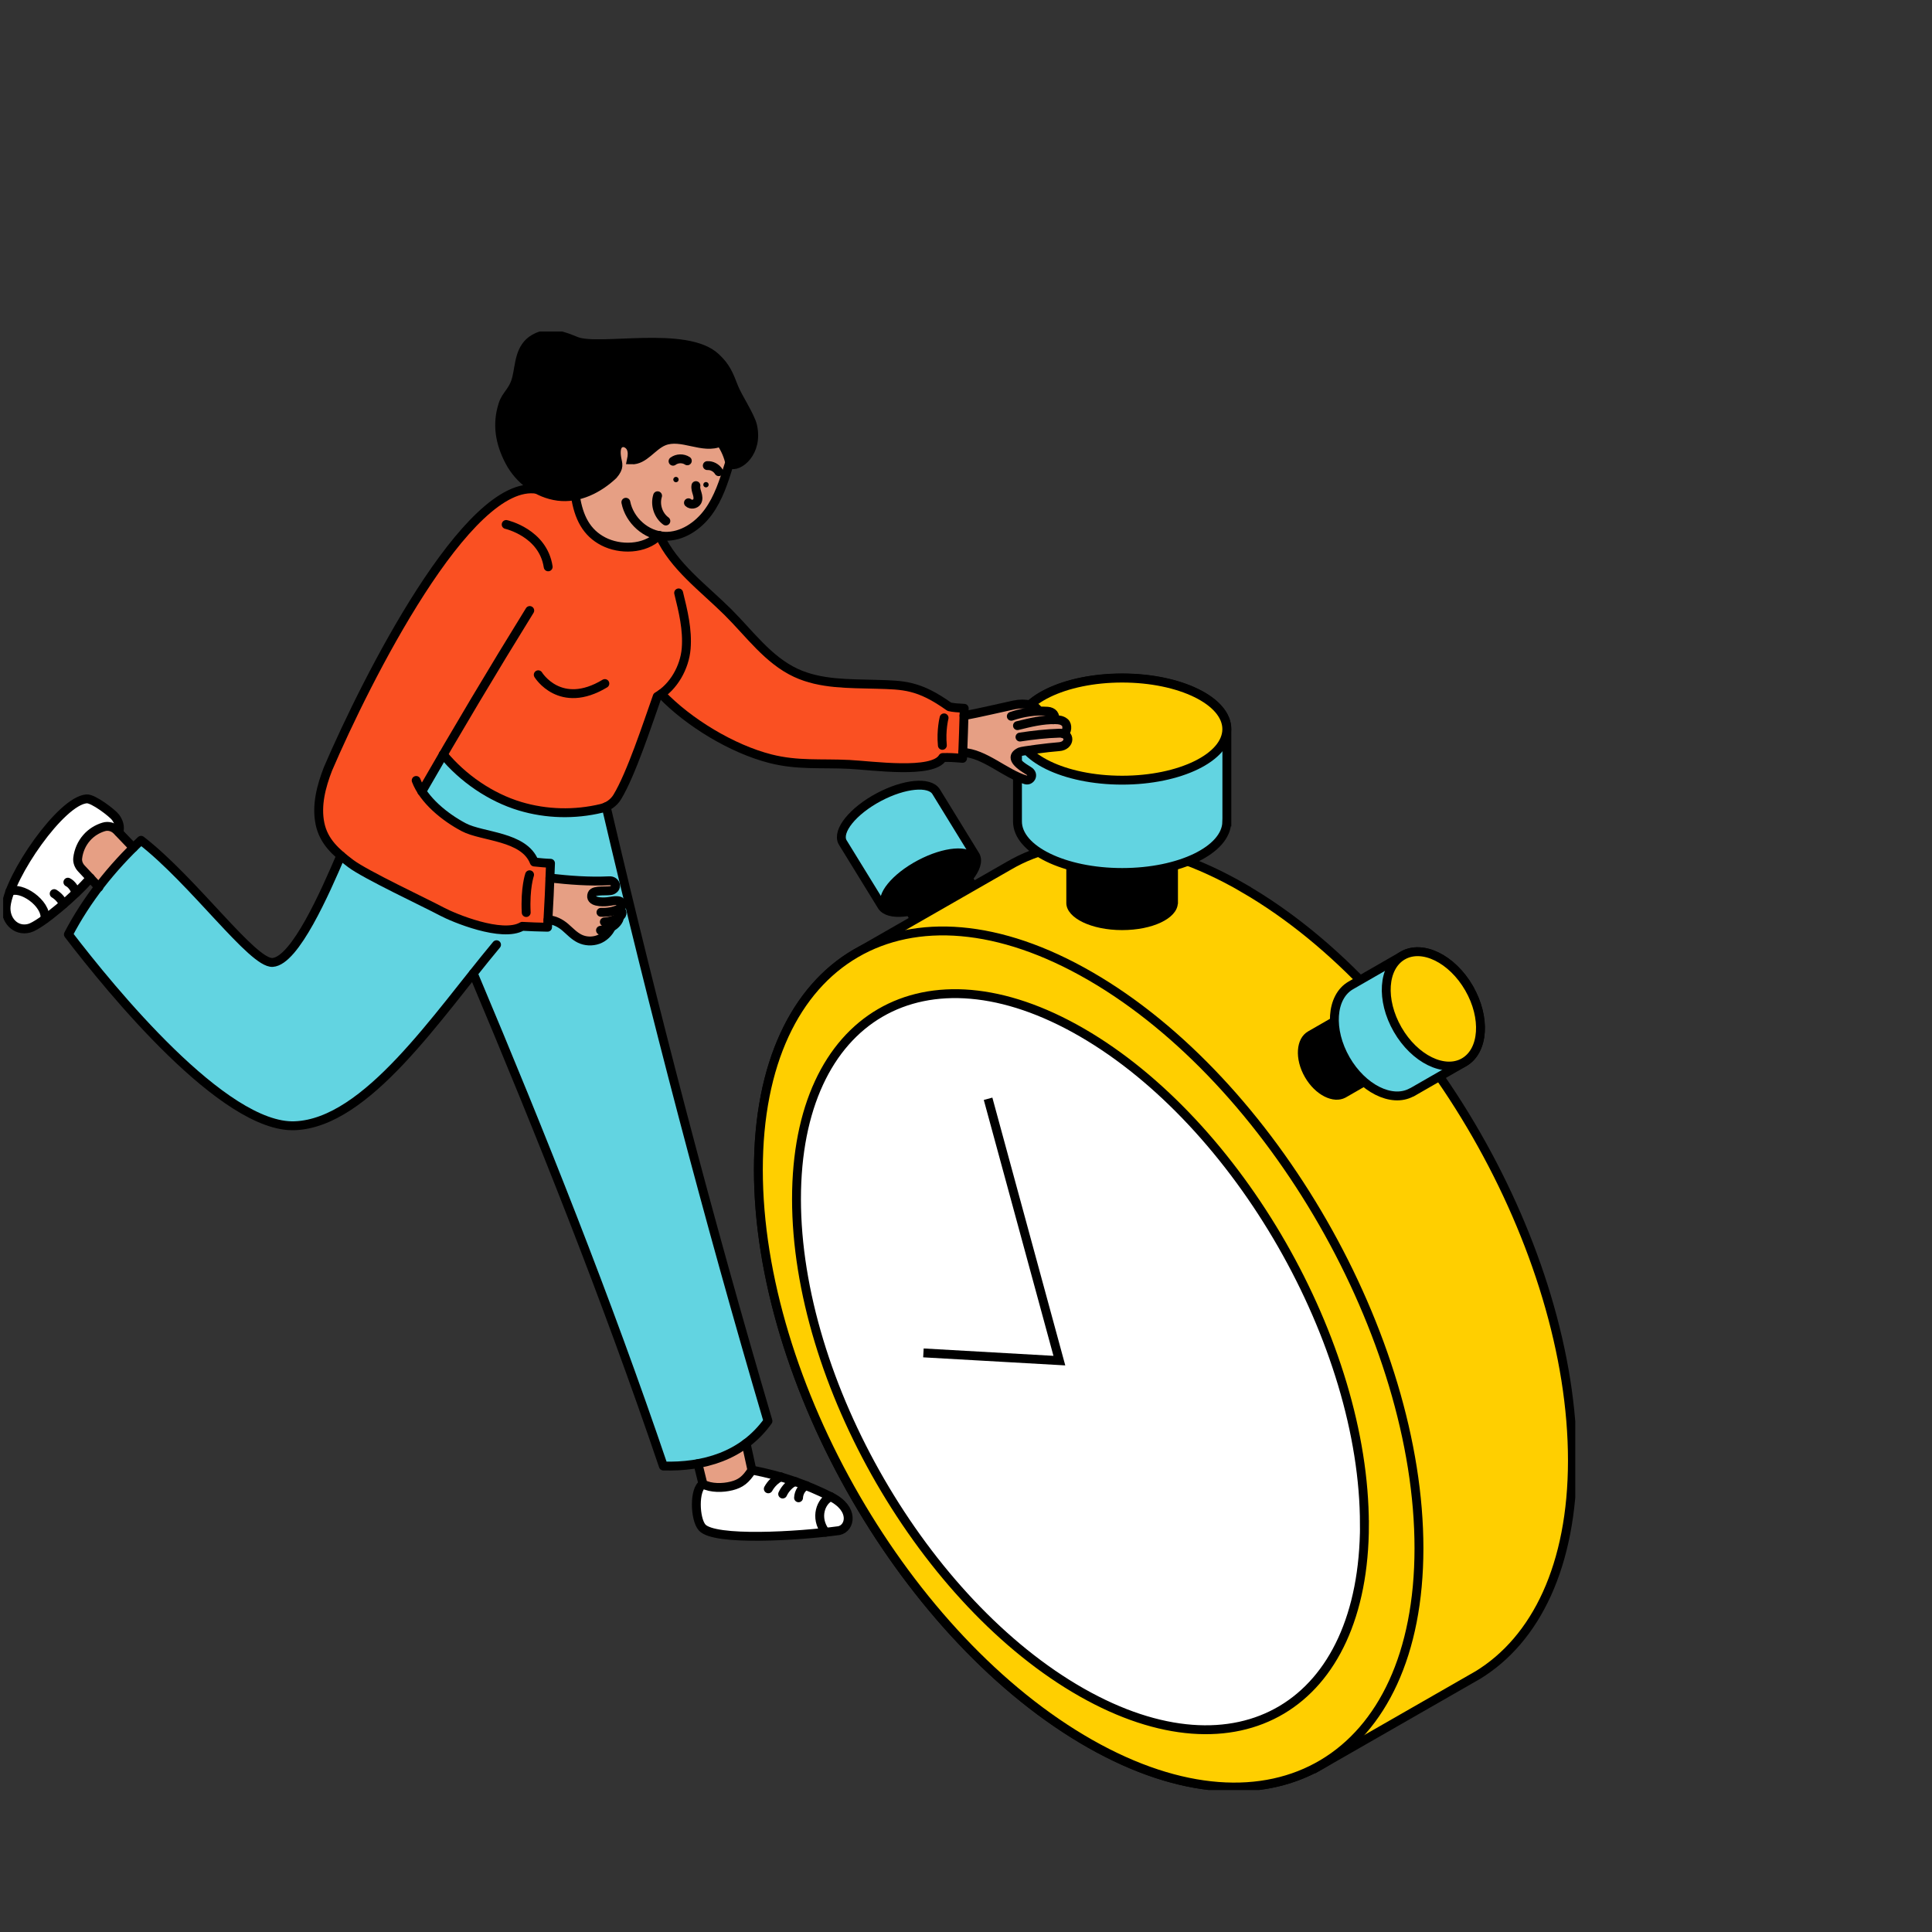 <svg xmlns="http://www.w3.org/2000/svg" width="204" height="204" viewBox="0 0 204 204" fill="none"><rect x="0" y="0" width="204" height="204" fill="#333333" stroke="none"/><g clip-path="url(#clip0_1906_11946)"><path d="M131.346 93.792C121.644 88.173 112.84 87.684 106.482 91.438L106.681 91.323L90.296 100.714C83.987 104.432 80.082 112.326 80.082 123.534C80.082 146.028 95.81 173.182 115.118 184.136C124.543 189.483 133.075 189.966 139.318 186.447V186.46L155.993 176.899L156.017 176.887C162.205 173.115 166.026 165.275 166.032 154.23C166.044 131.96 150.557 104.921 131.34 93.798L131.346 93.792Z" fill="#FFCF00" stroke="black" stroke-width="0.938" stroke-miterlimit="10"></path><path d="M149.828 163.501C149.816 185.766 134.317 195.018 115.112 184.124C95.804 173.17 80.076 146.016 80.076 123.522C80.076 101.022 95.816 91.885 115.136 103.074C134.353 114.197 149.84 141.236 149.828 163.507V163.501Z" fill="#FFCF00" stroke="black" stroke-width="0.938" stroke-miterlimit="10"></path><path d="M144.073 160.984C144.061 180.128 130.737 188.083 114.226 178.71C97.624 169.289 84.102 145.944 84.102 126.606C84.102 107.263 97.636 99.405 114.244 109.025C130.761 118.591 144.079 141.834 144.067 160.984H144.073Z" fill="white" stroke="black" stroke-width="0.938" stroke-miterlimit="10"></path><path d="M97.504 142.853L111.858 143.668L104.331 116.02" stroke="black" stroke-width="0.938" stroke-miterlimit="10"></path><path d="M124.38 95.445V88.215H124.374C124.374 88.191 124.38 88.172 124.38 88.148C124.38 86.561 121.74 85.275 118.486 85.275C115.232 85.275 112.593 86.561 112.593 88.148V95.318C112.593 95.318 112.593 95.33 112.593 95.336C112.593 95.343 112.593 95.349 112.593 95.355V95.385C112.641 96.948 115.256 98.209 118.48 98.209C121.704 98.209 124.241 96.984 124.362 95.445H124.374H124.38Z" fill="black"></path><path d="M129.544 86.79V76.971C129.544 73.995 124.591 71.581 118.486 71.581C112.382 71.581 107.435 73.995 107.435 76.971V86.736C107.435 89.712 112.382 92.126 118.486 92.126C124.591 92.126 129.472 89.742 129.538 86.79H129.544Z" fill="#62D4E1" stroke="black" stroke-width="0.938" stroke-miterlimit="10"></path><path d="M118.486 82.379C124.59 82.379 129.538 79.966 129.538 76.989C129.538 74.013 124.59 71.6 118.486 71.6C112.383 71.6 107.435 74.013 107.435 76.989C107.435 79.966 112.383 82.379 118.486 82.379Z" fill="#FFCF00" stroke="black" stroke-width="0.938" stroke-miterlimit="10"></path><path d="M145.839 109.091C144.73 107.165 142.789 106.212 141.5 106.96L138.113 108.91C136.824 109.652 136.679 111.819 137.788 113.738C138.879 115.627 140.777 116.581 142.066 115.899L142.121 115.869L145.525 113.907C146.791 113.147 146.929 111.004 145.827 109.091H145.839Z" fill="black"></path><path d="M103.066 93.218L101.137 89.82C100.402 88.528 98.239 88.371 96.317 89.47C94.424 90.556 93.466 92.451 94.141 93.743L96.118 97.231L103.072 93.218H103.066Z" fill="black"></path><path d="M155.125 104.347C153.329 101.239 150.19 99.694 148.104 100.901L142.627 104.051C140.542 105.258 140.307 108.753 142.097 111.867C143.862 114.927 146.929 116.466 149.014 115.362L149.105 115.319C149.105 115.319 149.105 115.319 149.111 115.319C149.111 115.319 149.111 115.319 149.117 115.319L154.631 112.151C156.674 110.92 156.897 107.449 155.119 104.359L155.125 104.347Z" fill="#62D4E1" stroke="black" stroke-width="0.938" stroke-miterlimit="10"></path><path d="M154.594 112.159C156.678 110.954 156.915 107.457 155.122 104.348C153.33 101.239 150.188 99.695 148.104 100.9C146.02 102.105 145.784 105.602 147.576 108.711C149.368 111.82 152.51 113.364 154.594 112.159Z" fill="#FFCF00" stroke="black" stroke-width="0.938" stroke-miterlimit="10"></path><path d="M102.999 90.351L98.841 83.586C98.148 82.493 95.485 82.741 92.803 84.165C90.061 85.62 88.344 87.75 88.965 88.921L93.129 95.687C93.84 96.755 96.485 96.501 99.155 95.089C101.879 93.641 103.59 91.534 103.005 90.358L102.999 90.351Z" fill="#62D4E1" stroke="black" stroke-width="0.938" stroke-miterlimit="10"></path><path d="M99.152 95.091C101.892 93.636 103.611 91.506 102.99 90.334C102.37 89.162 99.645 89.392 96.905 90.847C94.165 92.302 92.446 94.432 93.066 95.604C93.687 96.776 96.411 96.546 99.152 95.091Z" fill="black"></path><path d="M12.536 87.798C12.699 87.164 12.5 86.651 12.187 86.217C11.873 85.782 9.83 84.207 9.125 84.261C6.414 84.466 0.99 92.397 0.635 95.535C0.466 97.026 1.599 98.306 3.063 97.925C4.28 97.612 8.095 94.328 9.523 92.614L8.571 91.594C8.3 91.305 8.149 90.918 8.191 90.52C8.282 89.723 8.613 88.951 9.149 88.353C9.625 87.816 10.252 87.424 10.933 87.219C11.439 87.068 11.982 87.231 12.343 87.611L12.536 87.798Z" fill="white"></path><path d="M14.079 89.415C13.494 88.806 12.904 88.196 12.355 87.617C11.994 87.23 11.445 87.067 10.945 87.224C10.264 87.43 9.632 87.822 9.162 88.359C8.631 88.957 8.294 89.729 8.203 90.526C8.161 90.918 8.312 91.31 8.583 91.6L10.439 93.592L10.608 93.338C11.674 91.968 12.837 90.658 14.085 89.427L14.079 89.415Z" fill="#E69F84"></path><path d="M73.761 154.616C73.869 155.05 74.171 156.282 74.291 156.77C75.147 157.223 76.388 157.199 77.322 156.964C78.256 156.728 78.811 156.312 79.462 155.292C79.287 154.435 79.022 153.336 78.847 152.479L78.883 152.455C77.365 153.602 75.605 154.284 73.761 154.616Z" fill="#E69F84"></path><path d="M79.377 155.226C82.698 155.865 85.06 156.722 87.699 158.038C90.339 159.354 89.772 161.376 88.579 161.623C84.234 162.215 75.406 162.746 74.123 161.291C73.339 160.404 73.249 157.26 74.213 156.71C75.069 157.163 76.31 157.139 77.244 156.903C78.184 156.668 78.732 156.252 79.383 155.232L79.377 155.226Z" fill="white"></path><path d="M50.139 102.729C57.358 119.876 64.21 137.04 70.206 154.73C74.406 154.851 78.564 153.71 81.251 149.98C74.924 128.5 69.272 106.924 64.167 85.118L63.661 85.281C60.847 85.957 57.858 85.884 55.08 85.051C51.977 84.122 49.024 82.088 46.963 79.583L42.684 75.026C41.045 78.841 32.115 101.492 28.945 101.552C26.836 101.594 20.611 92.952 15.055 88.654C11.958 91.557 9.294 94.925 7.384 98.595C11.879 104.461 23.805 119.097 31.295 118.795C38.008 118.53 44.535 109.754 50.313 102.488L50.139 102.717V102.729Z" fill="#62D4E1"></path><path d="M44.522 83.524C45.27 82.221 46.029 80.911 46.788 79.607H46.782C48.843 82.106 51.796 84.14 54.899 85.069C57.671 85.902 60.666 85.975 63.48 85.299C64.18 85.13 64.8 84.707 65.168 84.092C66.626 81.683 68.331 76.463 69.386 73.481L69.802 73.222C72.682 76.24 77.298 79.034 81.336 80.06C84.21 80.79 86.681 80.513 89.646 80.657C92.056 80.778 98.48 81.708 99.522 79.933C100.245 79.915 100.667 79.939 101.619 80.018C101.698 78.074 101.746 76.463 101.794 74.737C101.234 74.713 100.541 74.658 100.221 74.574C96.991 72.268 95.4 72.286 92.514 72.202C89.627 72.117 86.627 72.208 84.011 70.989C81.083 69.625 79.124 66.848 76.834 64.573C74.249 62.008 71.146 59.781 69.627 56.492H69.549C68.048 57.964 65.445 58.001 63.697 57.095C61.95 56.19 61.094 54.603 60.745 52.261C60.142 52.376 59.527 52.406 58.907 52.327C58.135 52.225 57.4 51.977 56.719 51.609V51.597C49.404 50.366 38.653 71.743 34.622 81.122C33.91 82.963 33.38 84.973 33.784 86.91C34.182 88.805 35.477 89.94 37.02 91.105C38.563 92.27 44.95 95.269 46.656 96.181C47.861 96.826 53.013 98.981 55.134 97.738C55.978 97.78 56.828 97.822 57.81 97.834C57.961 95.161 58.027 93.797 58.123 91.081C57.629 91.069 57.087 91.014 56.406 90.948C55.327 88.184 50.928 88.317 48.958 87.272C47.427 86.464 45.728 85.196 44.673 83.687L44.541 83.494L44.522 83.524Z" fill="#FA5022"></path><path d="M101.86 75.582C103.626 75.25 105.392 74.821 107.139 74.447C108.369 74.182 109.532 74.477 109.737 75.105H109.616C109.972 75.087 110.327 75.087 110.677 75.111C111.207 75.147 111.629 75.546 111.309 76.01H111.508C111.9 76.01 112.219 76.052 112.515 76.306C112.81 76.559 112.78 77.314 112.37 77.489L112.334 77.477C113.135 77.718 112.948 78.781 111.894 78.853C110.785 78.931 107.995 79.294 107.778 79.396C106.868 79.825 107.103 80.458 108.682 81.4C109.345 81.792 108.863 82.504 108.387 82.36C106.169 81.696 104.036 79.553 101.722 79.457L101.86 75.588V75.582Z" fill="#E69F84"></path><path d="M58.099 92.788C60.136 93.018 62.245 93.187 64.39 93.078C64.975 93.048 65.331 93.76 64.674 94.068C64.276 94.255 62.733 93.977 62.546 94.478C62.209 95.384 63.685 95.335 64.149 95.287C64.613 95.245 64.981 95.106 65.433 95.215C65.65 95.263 65.921 95.806 65.445 96.035L65.337 96.09C65.541 96.114 65.831 96.337 65.668 96.651L65.445 96.88C65.415 97.303 65.005 97.731 64.638 97.937L64.589 97.961C64.312 98.558 63.788 99.071 63.167 99.289C62.546 99.506 61.835 99.476 61.245 99.186C60.66 98.902 60.208 98.407 59.72 97.985C59.232 97.562 58.539 97.182 57.894 97.206L58.105 92.776L58.099 92.788Z" fill="#E69F84"></path><path d="M60.727 52.394C61.076 54.736 61.932 56.323 63.679 57.228C65.427 58.133 68.03 58.097 69.531 56.619L69.44 56.594C69.675 56.649 69.916 56.685 70.163 56.691C71.995 56.764 73.695 55.617 74.773 54.132C75.852 52.647 76.412 50.867 76.961 49.117L77.063 49.068C76.9 48.235 76.551 47.433 76.063 46.739C74.207 47.596 71.935 45.876 70.049 46.66C68.82 47.173 67.988 48.676 66.656 48.628C66.746 48.199 66.789 47.74 66.596 47.348C66.403 46.956 65.921 46.684 65.523 46.859C64.975 47.101 65.011 47.879 65.114 48.471C65.216 49.062 65.439 49.394 64.728 50.221C63.655 51.235 62.305 52.062 60.847 52.376L60.739 52.4L60.727 52.394Z" fill="#E69F84"></path><path d="M76.979 49.05C76.436 50.8 75.87 52.587 74.791 54.065C73.713 55.544 72.007 56.697 70.181 56.624C68.229 56.546 66.463 54.959 66.084 53.033" stroke="black" stroke-width="0.938" stroke-linecap="round" stroke-linejoin="round"></path><path d="M69.434 52.346C69.133 53.299 69.501 54.428 70.308 55.013" stroke="black" stroke-width="0.938" stroke-linecap="round" stroke-linejoin="round"></path><path d="M73.484 51.277C73.43 51.561 73.532 51.845 73.616 52.122C73.701 52.4 73.749 52.714 73.604 52.961C73.423 53.263 72.947 53.329 72.694 53.088" stroke="black" stroke-width="0.938" stroke-linecap="round" stroke-linejoin="round"></path><path d="M71.067 48.7C71.495 48.38 72.128 48.362 72.574 48.658" stroke="black" stroke-width="0.938" stroke-linecap="round" stroke-linejoin="round"></path><path d="M74.683 49.164C75.165 49.134 75.647 49.394 75.894 49.804" stroke="black" stroke-width="0.938" stroke-linecap="round" stroke-linejoin="round"></path><path d="M77.081 49.002C76.919 48.169 76.569 47.366 76.081 46.672C74.225 47.529 71.953 45.809 70.067 46.594C68.838 47.107 68.006 48.609 66.674 48.561C66.765 48.133 66.807 47.674 66.614 47.282C66.421 46.889 65.939 46.618 65.541 46.793C64.993 47.034 65.029 47.813 65.132 48.404C65.234 48.996 65.457 49.328 64.746 50.155C63.203 51.609 61.088 52.683 58.919 52.4C56.749 52.116 54.803 50.65 53.791 48.706C52.772 46.763 52.435 44.789 53.11 42.701C53.459 41.614 54.206 41.343 54.562 39.876C54.893 38.512 54.839 36.641 56.448 35.742C58.057 34.843 59.606 35.531 60.835 36.026C63.252 36.997 72.465 34.819 75.575 37.734C76.671 38.76 76.949 39.526 77.497 40.926C77.871 41.886 79.239 43.95 79.468 44.958C80.106 47.807 77.943 49.43 77.087 49.002H77.081Z" fill="black" stroke="black" stroke-width="0.938" stroke-miterlimit="10"></path><path d="M60.751 52.333C61.1 54.675 61.956 56.262 63.703 57.167C65.451 58.073 68.054 58.036 69.555 56.558" stroke="black" stroke-width="0.938" stroke-linecap="round" stroke-linejoin="round"></path><path d="M69.82 73.276C72.7 76.294 77.316 79.088 81.354 80.114C84.228 80.844 86.699 80.567 89.664 80.712C92.074 80.832 98.498 81.762 99.54 79.987C100.264 79.969 100.685 79.993 101.637 80.072C101.716 78.129 101.764 76.517 101.812 74.791C101.252 74.767 100.559 74.713 100.239 74.628C97.009 72.323 95.419 72.341 92.532 72.256C89.646 72.172 86.645 72.262 84.029 71.043C81.101 69.679 79.142 66.903 76.852 64.627C74.267 62.062 71.164 59.835 69.645 56.546" stroke="black" stroke-width="0.938" stroke-linecap="round" stroke-linejoin="round"></path><path d="M101.788 75.57C103.554 75.238 105.319 74.81 107.067 74.435C108.296 74.17 109.459 74.466 109.664 75.093" stroke="black" stroke-width="0.938" stroke-linecap="round" stroke-linejoin="round"></path><path d="M106.784 75.63C108.013 75.214 109.315 75.015 110.61 75.099C111.141 75.135 111.562 75.534 111.243 75.999" stroke="black" stroke-width="0.938" stroke-linecap="round" stroke-linejoin="round"></path><path d="M107.435 76.62C108.748 76.294 110.086 75.962 111.442 75.992C111.834 75.998 112.153 76.04 112.448 76.294C112.744 76.547 112.713 77.302 112.304 77.477" stroke="black" stroke-width="0.938" stroke-linecap="round" stroke-linejoin="round"></path><path d="M107.7 77.827C109.08 77.616 110.466 77.459 111.858 77.417C113.105 77.38 113.027 78.757 111.822 78.841C110.713 78.919 107.923 79.282 107.706 79.384C106.796 79.813 107.031 80.447 108.61 81.388C109.273 81.78 108.79 82.493 108.314 82.348C106.097 81.684 103.964 79.541 101.65 79.445" stroke="black" stroke-width="0.938" stroke-linecap="round" stroke-linejoin="round"></path><path d="M71.658 62.605C72.134 64.531 72.616 66.504 72.453 68.484C72.29 70.464 71.133 72.54 69.398 73.542C68.344 76.523 66.638 81.744 65.18 84.152C64.806 84.768 64.192 85.19 63.492 85.359C60.678 86.035 57.689 85.963 54.911 85.13C51.808 84.2 48.855 82.166 46.794 79.662" stroke="black" stroke-width="0.938" stroke-linecap="round" stroke-linejoin="round"></path><path d="M56.725 51.669C49.404 50.438 38.653 71.815 34.628 81.195C33.916 83.035 33.386 85.045 33.79 86.983C34.188 88.878 35.483 90.012 37.026 91.177C38.563 92.348 44.956 95.341 46.662 96.253C47.867 96.899 53.019 99.053 55.14 97.81C55.984 97.852 56.834 97.894 57.816 97.907C57.967 95.233 58.033 93.869 58.129 91.153C57.635 91.141 57.093 91.087 56.412 91.02C55.333 88.256 50.934 88.389 48.964 87.345C46.987 86.3 44.739 84.496 43.944 82.408" stroke="black" stroke-width="0.938" stroke-linecap="round" stroke-linejoin="round"></path><path d="M44.541 83.579C48.216 77.175 52.049 70.742 55.936 64.465" stroke="black" stroke-width="0.938" stroke-linecap="round" stroke-linejoin="round"></path><path d="M58.069 92.71C60.106 92.939 62.215 93.108 64.36 93C64.945 92.969 65.3 93.682 64.644 93.99C64.246 94.177 62.703 93.899 62.516 94.4C62.179 95.305 63.655 95.257 64.119 95.209C64.583 95.166 64.951 95.028 65.403 95.136C65.62 95.184 65.891 95.728 65.415 95.957C64.812 96.247 64.125 96.361 63.456 96.331" stroke="black" stroke-width="0.938" stroke-linecap="round" stroke-linejoin="round"></path><path d="M65.306 96.018C65.511 96.042 65.8 96.265 65.638 96.579C65.3 97.056 64.396 97.321 63.812 97.345" stroke="black" stroke-width="0.938" stroke-linecap="round" stroke-linejoin="round"></path><path d="M65.421 96.809C65.391 97.231 64.981 97.66 64.613 97.865C64.246 98.07 63.824 98.154 63.408 98.233" stroke="black" stroke-width="0.938" stroke-linecap="round" stroke-linejoin="round"></path><path d="M64.559 97.888C64.282 98.486 63.758 98.999 63.137 99.216C62.516 99.433 61.805 99.403 61.215 99.114C60.63 98.83 60.178 98.335 59.69 97.912C59.202 97.49 58.509 97.11 57.864 97.134" stroke="black" stroke-width="0.938" stroke-linecap="round" stroke-linejoin="round"></path><path d="M35.989 90.35C34.35 94.165 31.163 101.467 28.782 101.624C26.679 101.763 20.448 93.024 14.892 88.727C11.795 91.63 9.131 94.997 7.221 98.667C11.716 104.533 23.642 119.169 31.133 118.867C38.743 118.566 46.113 107.322 52.429 99.753" stroke="black" stroke-width="0.938" stroke-linecap="round" stroke-linejoin="round"></path><path d="M14.079 89.506C13.494 88.896 12.904 88.287 12.355 87.707C11.994 87.321 11.445 87.158 10.945 87.315C10.264 87.52 9.632 87.913 9.162 88.45C8.631 89.047 8.294 89.82 8.203 90.617C8.161 91.009 8.312 91.401 8.583 91.691L10.439 93.683" stroke="black" stroke-width="0.938" stroke-linecap="round" stroke-linejoin="round"></path><path d="M12.554 87.888C12.717 87.254 12.518 86.741 12.205 86.306C11.891 85.872 9.848 84.297 9.143 84.351C6.432 84.556 1.008 92.487 0.653 95.625C0.484 97.116 1.617 98.395 3.081 98.015C4.298 97.701 8.113 94.418 9.541 92.704" stroke="black" stroke-width="0.938" stroke-linecap="round" stroke-linejoin="round"></path><path d="M5.721 94.358C6.154 94.624 6.504 95.016 6.709 95.469" stroke="black" stroke-width="0.938" stroke-linecap="round" stroke-linejoin="round"></path><path d="M7.167 93.151C7.559 93.338 7.908 93.852 8.017 94.274" stroke="black" stroke-width="0.938" stroke-linecap="round" stroke-linejoin="round"></path><path d="M1.026 94.147C2.177 93.489 4.931 95.366 4.75 97.025" stroke="black" stroke-width="0.938" stroke-linecap="round" stroke-linejoin="round"></path><path d="M49.976 102.796C57.195 119.943 64.047 137.107 70.043 154.797C74.243 154.918 78.401 153.777 81.089 150.047C74.761 128.567 69.109 106.991 64.005 85.185" stroke="black" stroke-width="0.938" stroke-linecap="round" stroke-linejoin="round"></path><path d="M73.695 154.55C73.803 154.984 74.104 156.215 74.225 156.704C75.081 157.157 76.322 157.133 77.256 156.897C78.196 156.662 78.744 156.246 79.395 155.226C79.221 154.369 78.955 153.27 78.781 152.413" stroke="black" stroke-width="0.938" stroke-linecap="round" stroke-linejoin="round"></path><path d="M74.225 156.704C73.261 157.248 73.357 160.398 74.135 161.285C75.418 162.74 84.246 162.209 88.591 161.617C89.784 161.37 90.272 159.306 87.711 158.032C85.15 156.759 82.71 155.866 79.389 155.22" stroke="black" stroke-width="0.938" stroke-linecap="round" stroke-linejoin="round"></path><path d="M87.163 161.786C85.982 160.229 86.705 158.473 87.723 158.032" stroke="black" stroke-width="0.938" stroke-linecap="round" stroke-linejoin="round"></path><path d="M81.125 157.205C81.426 156.662 81.89 156.209 82.445 155.932" stroke="black" stroke-width="0.938" stroke-linecap="round" stroke-linejoin="round"></path><path d="M82.643 157.754C82.902 157.18 83.511 156.523 84.005 156.45" stroke="black" stroke-width="0.938" stroke-linecap="round" stroke-linejoin="round"></path><path d="M84.319 158.153C84.343 157.531 84.746 156.976 85.156 156.873" stroke="black" stroke-width="0.938" stroke-linecap="round" stroke-linejoin="round"></path><path d="M71.375 50.921C71.531 50.921 71.658 50.794 71.658 50.637C71.658 50.48 71.531 50.353 71.375 50.353C71.218 50.353 71.091 50.48 71.091 50.637C71.091 50.794 71.218 50.921 71.375 50.921Z" fill="black"></path><path d="M74.544 51.464C74.701 51.464 74.828 51.337 74.828 51.18C74.828 51.023 74.701 50.897 74.544 50.897C74.388 50.897 74.261 51.023 74.261 51.18C74.261 51.337 74.388 51.464 74.544 51.464Z" fill="black"></path><path d="M99.685 75.799C99.685 75.799 99.348 77.121 99.504 78.702" stroke="black" stroke-width="0.938" stroke-linecap="round" stroke-linejoin="round"></path><path d="M53.447 55.381C53.447 55.381 57.34 56.25 57.882 59.853" stroke="black" stroke-width="0.938" stroke-linecap="round" stroke-linejoin="round"></path><path d="M56.834 71.248C56.834 71.248 59.136 75.032 63.866 72.177" stroke="black" stroke-width="0.938" stroke-linecap="round" stroke-linejoin="round"></path><path d="M55.918 92.366C55.918 92.366 55.43 93.754 55.562 96.356" stroke="black" stroke-width="0.938" stroke-linecap="round" stroke-linejoin="round"></path></g><defs><clipPath id="clip0_1906_11946"><rect width="166" height="154" fill="white" transform="translate(0.333 35)"></rect></clipPath></defs></svg>